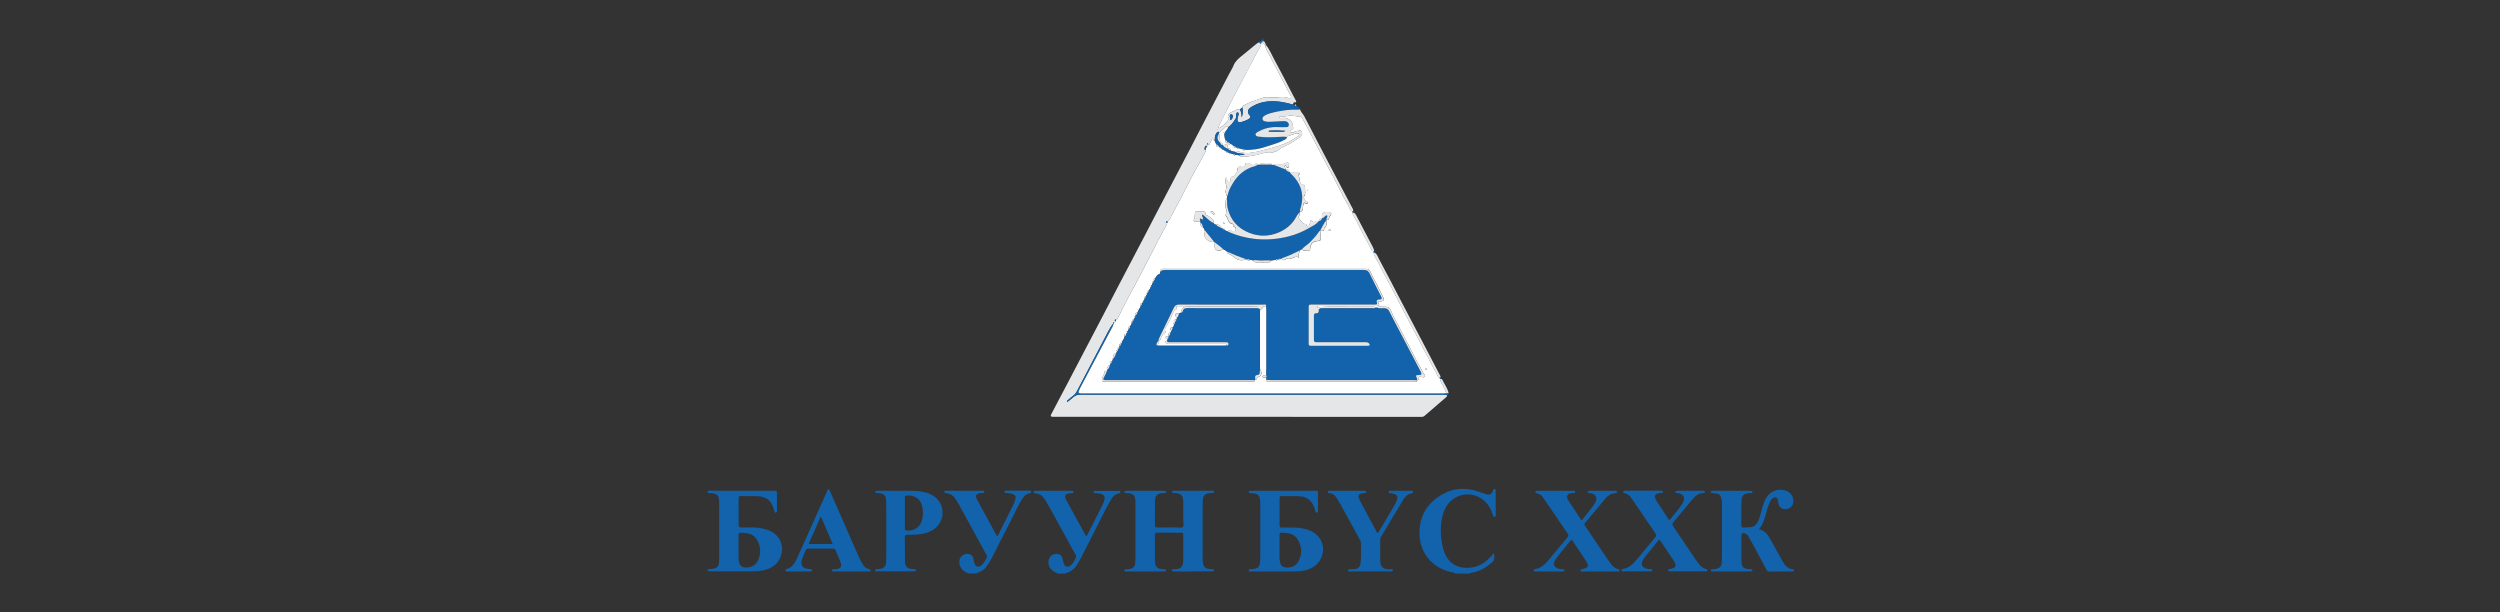 <?xml version="1.0" encoding="UTF-8"?>
<svg id="Layer_2" data-name="Layer 2" xmlns="http://www.w3.org/2000/svg" viewBox="0 0 663.68 162.48">
  <rect x="0" y="0" width="663.68" height="162.48" fill="#333333" stroke="none"/>
  <defs>
    <style>
      .cls-1 {
        fill: none;
      }

      .cls-1, .cls-2, .cls-3, .cls-4 {
        stroke-width: 0px;
      }

      .cls-2 {
        fill: #1263ac;
      }

      .cls-3 {
        fill: #fff;
      }

      .cls-4 {
        fill: #e5e6e7;
      }
    </style>
  </defs>
  <g id="Layer_1-2" data-name="Layer 1">
    <g>
      <g>
        <path class="cls-2" d="M386.31,152.25c-.28-.38-.73-.29-1.11-.38-4.64-1.02-7.95-4.64-8.32-9.37-.37-4.8,1.57-8.56,5.68-11.07,3.1-1.89,6.44-2.1,9.87-.95.67.23,1.33.49,2.01.7,1.02.32,1.48.09,1.89-.89.05-.12.06-.26.12-.36.07-.11.21-.13.35-.12.14.02.23.11.25.25.02.16.02.32.02.48,0,2,0,4,0,6,0,.13,0,.26,0,.39,0,.15-.1.24-.23.27-.16.03-.34.02-.42-.15-.1-.24-.16-.49-.24-.73-.38-1.15-.94-2.19-1.8-3.05-3.3-3.35-8.77-2.42-10.77,1.84-.77,1.63-1.07,3.38-1.12,5.16-.05,1.91.16,3.8.71,5.64.18.59.4,1.15.7,1.7,1.05,1.96,2.72,2.95,4.91,3.11,2.34.17,4.39-.53,6.12-2.12.54-.5,1.02-1.06,1.66-1.74.19,1.04.26,1.75-.49,2.42-1.61,1.42-3.38,2.46-5.53,2.79-.15.02-.33,0-.4.2h-3.87Z"/>
        <path class="cls-2" d="M256.86,152.25c-.06-.37-.42-.31-.64-.44-1.08-.62-1.7-1.82-1.53-3,.19-1.28,1.53-2.09,2.75-1.68.47.16.77.48.9.93.13.43.18.88.29,1.32.27,1.07,1.13,1.36,1.96.66.69-.58,1.05-1.38,1.4-2.18.15-.35-.14-.61-.29-.88-1.65-3.03-3.31-6.05-4.96-9.07-.76-1.38-1.51-2.77-2.28-4.15-.3-.53-.64-1.04-.99-1.55-.48-.71-1.16-1.09-1.99-1.25-.19-.04-.38-.05-.57-.09-.14-.03-.21-.14-.21-.28,0-.19.1-.3.28-.31.19-.01.39-.01.58-.01,2.97,0,5.93,0,8.9,0,.19,0,.39,0,.58.01.19.01.28.13.27.32-.01.14-.1.24-.24.26-.35.04-.71.03-1.06.09-.84.15-1.08.59-.77,1.38.07.18.16.35.26.52,1.65,3.03,3.3,6.05,4.95,9.08.07.13.16.26.24.38.29-.11.33-.35.43-.55,1.27-2.5,2.53-5,3.78-7.51.24-.49.46-1,.62-1.52.29-.95-.03-1.48-1.01-1.7-.44-.1-.89-.1-1.34-.14-.22-.02-.49.01-.51-.31-.02-.33.25-.32.47-.32,2.06,0,4.13,0,6.19,0,.2,0,.41.01.44.27.03.23-.1.35-.33.39-1.1.17-1.71.95-2.24,1.82-1.02,1.68-1.84,3.47-2.73,5.22-1.62,3.15-3.21,6.32-4.81,9.48-.48.95-.99,1.88-1.6,2.75-.59.85-1.33,1.48-2.33,1.78-.13.04-.34.01-.34.25h-2.52Z"/>
        <path class="cls-2" d="M280.66,152.25c-.12-.33-.47-.27-.7-.4-1.05-.62-1.66-1.51-1.63-2.76.04-1.32,1.22-2.25,2.52-2.02.59.11,1,.43,1.17,1.02.14.49.21,1.01.37,1.5.28.86,1,1.1,1.74.58.8-.56,1.17-1.43,1.54-2.29.15-.34-.14-.61-.29-.88-1.54-2.83-3.09-5.65-4.64-8.47-.84-1.52-1.67-3.05-2.52-4.57-.31-.56-.67-1.1-1.02-1.64-.51-.77-1.24-1.2-2.15-1.34-.16-.02-.32-.03-.48-.07-.13-.04-.19-.16-.2-.3,0-.16.09-.25.21-.28.15-.04.32-.03.48-.03,3.06,0,6.12,0,9.18,0,.16,0,.32,0,.48.02.13.02.23.11.24.26,0,.19-.08.31-.27.33-.26.02-.52.02-.77.05-1.14.13-1.42.59-.95,1.61.04.09.09.17.14.26,1.67,3.05,3.33,6.1,5,9.15.06.11.14.2.24.35.27-.14.34-.39.45-.6,1.25-2.47,2.51-4.94,3.75-7.41.27-.55.55-1.1.66-1.71.16-.84-.12-1.26-.95-1.51-.47-.14-.96-.12-1.44-.16-.22-.02-.49.02-.51-.3-.02-.34.25-.32.47-.33,2.06,0,4.12,0,6.19,0,.19,0,.41-.02.46.24.05.3-.15.38-.4.42-.93.16-1.55.77-2.01,1.54-.5.83-.97,1.67-1.41,2.53-2.12,4.16-4.23,8.32-6.34,12.49-.45.89-.93,1.76-1.49,2.59-.63.94-1.43,1.65-2.56,1.94-.12.03-.25.04-.26.21h-2.32Z"/>
        <path class="cls-2" d="M335.42,10.23c-.25.29.12.45.15.68-.21.18-.69.02-.67.5-.02.06-.04.13-.06.19-.33.04-.46-.18-.57-.43.33-.31.79-.49.96-.95h.19Z"/>
        <path class="cls-4" d="M334.26,11.18c.11.25.24.47.57.43-.11.33-.16.71-.35.99-.87,1.31-1.48,2.75-2.23,4.12-1.47,2.69-2.81,5.45-4.28,8.14-1.55,2.85-2.96,5.78-4.44,8.67-.06.12-.11.24-.03.35.12.16.29.14.43.04.72-.54,1.44-1.08,1.97-1.82.21-.3.26-.63.13-1-.18-.5.04-.89.5-1.1.24-.11.44-.31.68-.35.68-.13,1.17-.87,1.97-.62.28.61.47,1.25.44,2.13.34-.74.38-1.69.2-2.64-.02-.26.1-.38.33-.51,1.43-.79,2.97-1.33,4.5-1.84.58-.19,1.24-.44,1.86-.36.64.08,1.28.07,1.92.08,1.01.02,2.02-.35,3.04,0,.23.08.49.13.74.17.46.08.66-.18.49-.62-.05-.12-.15-.21-.21-.32-1.08-2.07-2.16-4.14-3.24-6.2-.9-1.72-1.8-3.44-2.73-5.15-.29-.54-.56-1.08-.63-1.7.06-.04.12-.08.18-.13.94,1.11,1.45,2.47,2.14,3.73,1.72,3.12,3.32,6.31,4.97,9.47.28.54.6,1.07.86,1.61.11.21.12.5-.26.42-.59-.13-.38.36-.5.6-2.05-.59-4.12-1-6.27-.87-1.85.11-3.54.65-5.07,1.67-.77.51-.85,1.32-.24,2.02.37.42.36.58-.08.91-.55.41-1.2.62-1.84.83-1.08.35-1.46-.02-1.21-1.13.08-.34.27-.66.24-1.03,0-.13-.03-.26-.18-.3-.18-.05-.34.03-.39.19-.05.18-.06.38-.06.57-.01.29.02.6-.15.85-.56.85-1.1,1.74-2,2.3-.19-.36-.41-.3-.67-.06-.55.51-1.11.99-1.67,1.49-.11-.15-.21-.32-.45-.17-.3.2-.46.48-.59.81-.2.48-.11.99-.21,1.48-.39.06-.3-.46-.64-.52-.16.41-.46.74-.58,1.17-.07.23-.17.5-.51.48,0-.06,0-.13,0-.19-.02-.1.08-.28-.13-.25-.09.01-.11.15-.06.24.04.08.13.13.19.2.02.24-.07.38-.32.4-.06-.11-.19-.28-.27-.17-.21.26-.41.55-.34.92.03.17.19.11.31.12.07.2,0,.38-.09.55-.64,1.21-1.24,2.45-1.93,3.62-1.11,1.86-2.05,3.81-3.05,5.73-1.32,2.54-2.63,5.1-4.03,7.61-.29.53-.43,1.2-1.02,1.55-.15-.04-.33-.1-.38.11-.06.23.14.22.28.26-.13.33-.23.65-.41.97-.8,1.38-1.55,2.79-2.27,4.2-.64,1.26-1.26,2.55-1.93,3.8-1.8,3.37-3.51,6.8-5.36,10.14-1.14,2.06-2.15,4.2-3.22,6.31-.09.18-.22.31-.44.32-.1-.07-.22-.17-.29.02-.07.18.05.3.19.39-.04.16-.14.2-.29.17-.38.05-.3.34-.29.59h0c-.09.02-.23.01-.27.07-.38.62-.78,1.24-1.12,1.89-2.75,5.25-5.49,10.5-8.24,15.75-.25.48-.57.92-1.02,1.26-.49.37-.95.76-1.41,1.17-.12.1-.38.19-.16.51.55-.44,1.11-.86,1.63-1.32.54-.48,1.12-.64,1.85-.64,32.04.02,64.09.01,96.13.01.42,0,.84-.03,1.24.16-.06.43-.43.64-.7.88-1.77,1.54-3.56,3.05-5.33,4.59-.21.18-.43.27-.7.26-.23,0-.45,0-.68,0-32.14,0-64.28-.01-96.42-.02-.29,0-.58.01-.87,0-.59-.04-.68-.19-.39-.73,1.55-2.96,3.11-5.91,4.67-8.86.34-.65.68-1.31,1.02-1.96,2.72-5.19,5.44-10.37,8.15-15.56,1.21-2.31,2.39-4.63,3.59-6.93,2.54-4.85,5.08-9.69,7.62-14.53,1.21-2.31,2.39-4.63,3.6-6.93,2.54-4.85,5.08-9.69,7.62-14.53,1.33-2.54,2.62-5.08,3.95-7.62,2.32-4.45,4.64-8.9,6.97-13.35.4-.77.89-1.5,1.21-2.31.42-1.04,1.21-1.72,2.02-2.39,1.31-1.08,2.64-2.15,3.95-3.23.25-.21.51-.39.81-.52ZM326.58,31.93c.63-.28.66-.74.68-1.17,0-.23-.16-.43-.43-.41-.27.02-.37.21-.35.47.03.34.07.68.11,1.11ZM323.35,34.36c-.05-.02-.12-.07-.15-.06-.04.02-.05.1-.07.15.05.02.12.07.15.06.04-.02.05-.1.07-.15ZM282.96,106.89l-.05-.03v.05s.05-.02.05-.02Z"/>
        <path class="cls-2" d="M316.6,151.7c-1.51,0-3.03,0-4.54,0-.23,0-.45,0-.68-.02-.13,0-.26-.04-.27-.21-.01-.18.05-.32.25-.34.22-.02.45-.01.68-.02,1.4-.07,1.96-.63,2.06-2.03.03-.48.02-.97.02-1.45,0-1.84,0-3.67,0-5.51,0-.68-.02-.69-.7-.7-2.06,0-4.13.01-6.19-.01-.51,0-.66.17-.65.67.02,2.32,0,4.64.03,6.96.02,1.42.65,2.01,2.1,2.08.22.01.45,0,.67.03.15.02.21.14.21.28,0,.14-.08.24-.22.26-.16.02-.32.02-.48.02-3.22,0-6.45,0-9.67,0-.25,0-.68.18-.72-.23-.05-.54.44-.3.71-.35.32-.06.65-.05.95-.13.73-.2,1.15-.68,1.21-1.45.04-.48.06-.97.06-1.45,0-4.74,0-9.48,0-14.21,0-.42-.01-.84-.04-1.26-.07-.99-.56-1.52-1.54-1.67-.35-.05-.71-.05-1.06-.07-.18-.01-.3-.09-.31-.29-.01-.2.11-.29.29-.3.19-.01.39-.01.58-.01,3.13,0,6.25,0,9.38,0,.19,0,.39,0,.58.01.17.02.31.11.29.31-.02.19-.15.27-.33.28-.16,0-.32,0-.48.01-1.64.1-2.16.62-2.18,2.29-.02,1.71-.01,3.42-.01,5.12,0,.35.02.71,0,1.06-.04.5.15.67.66.66,1.71-.03,3.42,0,5.12-.01.54,0,1.22.23,1.59-.11.43-.39.15-1.1.16-1.66.02-1.48,0-2.97,0-4.45,0-.35,0-.71-.03-1.06-.11-1.19-.64-1.7-1.84-1.82-.29-.03-.58-.02-.87-.05-.18-.02-.29-.14-.26-.33.02-.14.12-.23.26-.24.16-.02.32-.02.48-.02,3.22,0,6.45,0,9.67,0,.25,0,.67-.15.7.27.03.46-.39.3-.65.33-.29.04-.58.03-.86.08-.84.17-1.28.65-1.38,1.51-.06.51-.08,1.03-.08,1.54,0,4.64,0,9.28,0,13.92,0,.48.02.97.07,1.45.09,1.01.62,1.55,1.65,1.68.35.04.71.03,1.06.06.14.01.21.13.22.27,0,.15-.07.25-.22.26-.22.02-.45.02-.68.02-1.58,0-3.16,0-4.74,0Z"/>
        <path class="cls-2" d="M466.95,140.53c1.62.33,2.37,1.44,3.04,2.65,1.11,2,2.23,3.99,3.34,6,.57,1.04,1.34,1.81,2.59,1.93.22.02.38.09.36.34-.02.28-.24.26-.43.26-2.06,0-4.13-.01-6.19.01-.46,0-.6-.27-.77-.59-1.14-2.13-2.28-4.26-3.42-6.39-.41-.77-.83-1.53-1.27-2.28-.19-.34-.43-.64-.81-.8-.83-.33-1.09-.16-1.1.73,0,2.06,0,4.13,0,6.19,0,.26,0,.52.03.77.09,1.07.46,1.49,1.52,1.68.38.07.77.07,1.15.11.2.02.25.17.24.35-.02.16-.13.2-.27.21-.16,0-.32.01-.48.01-3.19,0-6.38,0-9.57,0-.25,0-.67.16-.7-.26-.03-.45.4-.28.66-.33.13-.03.26-.02.38-.04,1.33-.19,1.77-.67,1.86-2.03.03-.39.02-.77.02-1.16,0-4.58,0-9.15,0-13.73,0-.61.01-1.22-.15-1.83-.24-.91-.59-1.24-1.51-1.36-.32-.04-.64-.05-.96-.07-.18-.01-.3-.1-.31-.29-.01-.2.12-.29.29-.3.19-.01.39-.01.58-.01,3.09,0,6.19,0,9.28,0,.22,0,.45,0,.67.03.14.02.21.12.21.27,0,.14-.06.27-.2.28-.29.04-.58.04-.87.07-1.23.12-1.75.59-1.83,1.82-.07,1.22-.05,2.45-.05,3.67,0,1.03,0,2.06,0,3.09,0,.36.12.53.5.52.64-.03,1.29-.03,1.93-.1.9-.09,1.47-.58,1.89-1.33.36-.65.57-1.36.76-2.08.34-1.28.66-2.56,1.21-3.77,1.17-2.58,3.54-3.07,5.33-2.58,1.44.39,2.32,1.67,2.18,3.13-.1,1.01-.85,1.73-1.93,1.83-1.05.1-1.78-.44-2.04-1.5-.07-.28-.07-.58-.12-.86-.15-.75-.73-.97-1.37-.53-.39.27-.6.66-.79,1.08-.4.85-.64,1.75-.9,2.65-.28.99-.57,1.98-.96,2.93-.22.54-.59.99-1.03,1.61Z"/>
        <path class="cls-2" d="M197.06,130.28c2.77,0,5.54,0,8.31,0,.88,0,.89,0,.89.91,0,1.35,0,2.71,0,4.06,0,.19,0,.39-.02.58-.01.14-.1.24-.24.26-.17.03-.33-.03-.38-.21-.09-.28-.14-.56-.23-.84-.7-2.22-1.99-3.23-4.31-3.32-1.48-.05-2.96-.01-4.45-.04-.42,0-.56.15-.55.56.01,2.38.02,4.77,0,7.15,0,.54.23.64.7.63.97-.02,1.93,0,2.9,0,1.43.01,2.83.2,4.17.69,3.3,1.21,4.38,4.23,3.41,7-.75,2.16-2.52,3.26-4.7,3.72-.89.19-1.79.24-2.69.24-3.74,0-7.48,0-11.22,0-.03,0-.07,0-.1,0-.25-.05-.67.15-.69-.28-.01-.44.42-.3.67-.32,1.96-.17,2.37-.56,2.38-2.5.02-5.03,0-10.05,0-15.08,0-.06,0-.13,0-.19-.07-1.84-.47-2.25-2.29-2.4-.28-.02-.77.15-.76-.33.01-.47.49-.29.78-.3,2.8-.01,5.61,0,8.41,0ZM196.08,145.28h0c0,.9,0,1.81,0,2.71,0,.32,0,.65.05.96.19,1.25.77,1.74,2.03,1.71,1.41-.03,2.51-.63,3.09-1.94.75-1.68.75-3.39-.09-5.04-.49-.98-1.23-1.75-2.35-2.01-.69-.16-1.39-.23-2.11-.26-.54-.03-.65.2-.64.68.02,1.06,0,2.13,0,3.19Z"/>
        <path class="cls-2" d="M340.64,130.28c2.71,0,5.41,0,8.12,0,.23,0,.45,0,.68,0,.32,0,.45.16.45.48,0,1.64,0,3.29,0,4.93,0,.21-.05.39-.3.4-.23.01-.35-.13-.39-.34-.1-.54-.28-1.06-.52-1.55-.65-1.38-1.71-2.25-3.25-2.41-1.77-.18-3.54-.06-5.31-.09-.35,0-.42.19-.42.49,0,2.45,0,4.9,0,7.35,0,.38.17.5.53.5,1.06,0,2.13,0,3.19.01,1.39.02,2.76.21,4.07.7,3.56,1.32,4.32,4.65,3.36,7.1-.82,2.09-2.54,3.17-4.68,3.62-.85.18-1.72.23-2.59.23-3.77,0-7.54,0-11.31,0-.26,0-.75.24-.75-.3,0-.43.44-.24.69-.3.09-.02.19-.01.29-.02,1.51-.15,1.9-.54,2.03-2.04.03-.38.04-.77.04-1.16,0-4.51,0-9.02,0-13.53,0-.58-.02-1.16-.09-1.74-.12-1.06-.53-1.47-1.59-1.62-.35-.05-.71-.06-1.06-.08-.18-.01-.32-.09-.33-.28-.02-.25.15-.33.36-.34.23,0,.45,0,.68,0,2.71,0,5.41,0,8.12,0ZM339.68,145.23h0c0,.93,0,1.86,0,2.8,0,.42.03.83.14,1.24.25.94.64,1.29,1.6,1.39,1.44.15,2.78-.53,3.41-1.86.82-1.73.8-3.49-.09-5.19-.51-.97-1.26-1.71-2.38-1.96-.63-.14-1.26-.24-1.91-.23-.75,0-.76,0-.76.72,0,1.03,0,2.06,0,3.08Z"/>
        <path class="cls-2" d="M419.86,138.21c1.11-1.41,2.13-2.69,3.14-3.99.23-.3.43-.65.59-.99.52-1.11,0-2.06-1.23-2.27-.22-.04-.45-.04-.67-.08-.13-.03-.2-.15-.19-.29,0-.15.08-.25.22-.27.19-.02.39-.03.58-.03,2.06,0,4.13,0,6.19,0,.06,0,.13,0,.19,0,.23.03.58-.1.59.3.01.39-.32.34-.57.35-1.09.06-1.87.66-2.53,1.44-1.52,1.8-3.02,3.61-4.53,5.42-.29.35-.57.7-.87,1.04-.2.23-.21.45-.03.69.12.15.22.32.33.48,1.74,2.6,3.48,5.2,5.23,7.79.43.64.9,1.26,1.35,1.89.48.67,1.07,1.2,1.91,1.39.2.04.39.09.39.34,0,.36-.29.29-.5.29-3.13,0-6.26,0-9.38,0-.21,0-.49.07-.49-.29,0-.33.27-.29.49-.33,1.58-.33,1.83-.82.97-2.16-1.22-1.89-2.5-3.75-3.73-5.59-.36,0-.44.24-.57.4-1.1,1.35-2.2,2.7-3.28,4.06-.3.38-.57.79-.78,1.22-.36.71-.16,1.31.53,1.72.48.29,1.02.38,1.58.38.21,0,.49-.05.52.28.03.36-.26.31-.47.31-2.42,0-4.84,0-7.26,0-.19,0-.41.02-.43-.26-.01-.23.12-.34.35-.37,1.51-.22,2.56-1.16,3.49-2.26,1.75-2.07,3.46-4.17,5.19-6.25.25-.3.24-.53.03-.85-2.18-3.19-4.35-6.39-6.53-9.59-.39-.57-.91-1-1.61-1.15-.12-.03-.25-.06-.36-.12-.12-.08-.12-.22-.1-.35.02-.09.07-.18.19-.19.19-.01.39-.03.58-.03,3,0,6,0,9,0,.28,0,.76-.19.78.28.02.5-.48.27-.75.33-.22.05-.46.03-.67.1-.7.22-.93.93-.51,1.66.39.67.84,1.3,1.27,1.94.76,1.16,1.52,2.31,2.36,3.6Z"/>
        <path class="cls-2" d="M443.08,138.09c.15-.11.26-.17.34-.26.98-1.2,2-2.36,2.88-3.63.24-.34.46-.7.62-1.09.43-.99-.05-1.89-1.1-2.13-.28-.06-.58-.06-.86-.11-.13-.03-.2-.15-.19-.29,0-.15.08-.25.22-.27.16-.02.32-.03.48-.03,2.13,0,4.25,0,6.38,0,.13,0,.26,0,.39,0,.21.01.39.08.37.33-.01.19-.16.28-.33.28-1.49,0-2.4.94-3.26,1.98-1.58,1.91-3.15,3.83-4.76,5.72-.37.43-.34.72-.04,1.16,1.98,2.9,3.92,5.83,5.89,8.74.36.53.77,1.03,1.16,1.54.37.47.85.78,1.41.97.22.07.59,0,.55.4-.05.44-.44.27-.69.27-.84.02-1.68,0-2.51,0-2.03,0-4.06,0-6.09,0-.19,0-.39.01-.58,0-.2-.02-.5.07-.5-.28,0-.32.27-.29.49-.33,1.61-.32,1.85-.85.96-2.23-1.21-1.86-2.46-3.69-3.67-5.5-.27-.05-.36.09-.46.21-1.12,1.38-2.24,2.75-3.34,4.13-.3.38-.57.79-.79,1.21-.44.83-.21,1.5.63,1.92.47.23.98.3,1.5.29.2,0,.4,0,.43.27.03.37-.25.31-.46.31-2.42,0-4.83,0-7.25,0-.18,0-.41.03-.44-.24-.03-.24.12-.34.34-.38,1.66-.24,2.75-1.34,3.75-2.54,1.64-1.95,3.23-3.93,4.87-5.88.29-.35.35-.6.07-1-2.14-3.11-4.25-6.23-6.37-9.35-.45-.66-.99-1.19-1.81-1.34-.24-.04-.46-.12-.4-.42.06-.3.33-.25.55-.26.64,0,1.29,0,1.93,0,2.35,0,4.71,0,7.06,0,.26,0,.52,0,.77.02.14,0,.23.1.24.25.02.19-.07.31-.26.33-.19.02-.39.02-.58.03-1.3.12-1.65.86-.93,1.98.63.98,1.27,1.94,1.91,2.91.49.75.98,1.5,1.49,2.29Z"/>
        <path class="cls-2" d="M238.5,130.28c1.52.02,3.23-.04,4.93.08,1.03.08,2.04.25,3.02.6,2.26.81,3.68,2.65,3.78,4.88.11,2.26-1.19,4.29-3.38,5.28-1.29.59-2.66.74-4.04.82-.67.04-1.35.05-2.03.04-.4,0-.58.12-.57.55.02,2.19,0,4.38.04,6.57.03,1.32.58,1.84,1.9,1.96.22.02.45.02.68.04.19,0,.3.1.31.29.01.2-.12.28-.3.28-.13,0-.26,0-.39,0-3.12,0-6.25,0-9.37,0-.25,0-.69.18-.72-.23-.04-.52.45-.31.72-.35.32-.05.64-.05.95-.15.71-.24,1.15-.69,1.18-1.47.02-.58.07-1.16.07-1.74,0-4.51,0-9.02,0-13.53,0-.55-.02-1.1-.07-1.64-.08-.96-.54-1.46-1.49-1.6-.32-.05-.64-.05-.96-.07-.19-.01-.41-.02-.42-.28-.01-.33.25-.32.47-.33.19,0,.39,0,.58,0,1.64,0,3.29,0,5.12,0ZM240.22,136.13c0,1.35,0,2.7,0,4.05,0,.28-.06.57.38.64,1.72.29,3.51-.72,4.06-2.39.37-1.11.44-2.26.26-3.42-.35-2.37-1.69-3.52-4.04-3.48-.49,0-.68.13-.67.65.03,1.32.01,2.63.01,3.95Z"/>
        <path class="cls-2" d="M365.63,141.48c.35-.07.41-.31.52-.5,1.3-2.19,2.6-4.38,3.89-6.57.33-.55.63-1.12.83-1.74.28-.85.08-1.23-.78-1.55-.37-.14-.75-.16-1.14-.21-.19-.02-.28-.14-.29-.32,0-.2.12-.29.3-.3.23-.01.45-.01.68-.01,1.52,0,3.03,0,4.55,0,.23,0,.45,0,.68.01.14,0,.24.1.25.24.02.17-.02.35-.21.38-1.56.21-2.21,1.47-2.9,2.61-1.8,2.94-3.54,5.92-5.31,8.87-.19.31-.3.62-.3,1,.02,1.74.01,3.48.01,5.22,0,.03,0,.06,0,.1.01,1.82.65,2.41,2.47,2.42.31,0,.93-.3.89.33-.02.41-.58.23-.9.23-3.38.01-6.77.02-10.15,0-.29,0-.83.25-.82-.31.02-.45.51-.21.8-.25.29-.04.58,0,.87-.04,1-.13,1.52-.6,1.63-1.6.21-1.83.06-3.67.09-5.51,0-.27-.16-.48-.28-.71-1.75-3.19-3.5-6.38-5.25-9.57-.25-.45-.53-.88-.81-1.32-.47-.77-1.05-1.4-2.03-1.45-.21-.01-.39-.09-.39-.34,0-.26.2-.29.4-.3.23,0,.45,0,.68,0,2.68,0,5.35,0,8.03,0,.19,0,.39,0,.58,0,.22.01.5-.03.48.31-.01.33-.29.27-.5.3-1.66.19-1.91.55-1.16,2.01,1.49,2.88,3.05,5.73,4.57,8.57Z"/>
        <path class="cls-2" d="M219.98,129.86c.32.2.37.54.49.83,2.38,5.43,4.76,10.85,7.14,16.28.41.94.84,1.88,1.37,2.77.39.66.9,1.18,1.69,1.33.23.04.47.08.43.39-.05.33-.34.24-.54.24-3.06,0-6.13,0-9.19,0-.1,0-.19,0-.29,0-.14-.01-.25-.06-.25-.22,0-.17.04-.33.24-.34.29-.02.58-.01.87-.04,1.23-.12,1.62-.68,1.2-1.82-.41-1.09-.89-2.14-1.33-3.21-.13-.31-.32-.43-.66-.43-2.19.01-4.38,0-6.58,0-.32,0-.55.08-.67.41-.35.9-.81,1.75-1.06,2.69-.33,1.21.22,2.12,1.41,2.24.35.03.7.09,1.05.14.19.03.26.16.25.35-.01.16-.13.21-.26.22-.16.01-.32.01-.48.01-1.87,0-3.74,0-5.61,0-.16,0-.32,0-.48-.02-.15-.01-.23-.1-.22-.25,0-.09.03-.19.08-.27.03-.04.11-.06.17-.08,1.54-.35,2.23-1.57,2.82-2.84,1.52-3.31,2.99-6.63,4.48-9.96,1.18-2.65,2.36-5.29,3.55-7.94.07-.17.11-.38.4-.49ZM217.91,137.07c-1.13,2.57-2.18,4.94-3.25,7.35h6.41c-1.05-2.43-2.06-4.79-3.16-7.35Z"/>
        <path class="cls-2" d="M326.04,33.78c.9-.56,1.44-1.45,2-2.3.16-.24.14-.56.15-.85,0-.19,0-.39.06-.57.05-.17.2-.24.39-.19.16.04.17.17.18.3.02.37-.17.68-.24,1.03-.25,1.11.13,1.48,1.21,1.13.64-.21,1.29-.42,1.84-.83.45-.33.45-.49.08-.91-.61-.7-.53-1.5.24-2.02,1.53-1.02,3.22-1.56,5.07-1.67,2.16-.13,4.22.28,6.27.87.13.1.27.14.43.13.08.17.22.22.39.18.41.23.82.45,1,.91-.25.22-.55.14-.83.13-2.04-.07-4.04.24-6.02.68-.88.2-1.75.43-2.53.89-.35.21-.65.46-.61.91.05.49.45.57.84.66.61.14,1.21.09,1.82.05.96-.06,1.93-.11,2.89-.14.32-.01.64,0,.94.16.4.2.55.52.5.95-.05.44-.4.47-.72.48-.68.02-1.35.03-2.03-.01-.97-.06-1.93.03-2.88.24-.98.22-1.88.63-2.75,1.13-.24.14-.52.36-.44.67.07.29.36.43.67.48.13.02.26.03.38.04,1.77.24,3.53.15,5.3.04.67-.04,1.34-.09,2.01.04-.04.52-.51.62-.85.82-1,.57-2.1.91-3.19,1.25-1.41.44-2.82.96-4.27,1.16-.95.13-1.96.22-2.95.15-.11-.16-.25-.17-.41-.09-.38-.1-.76-.19-1.13-.29-.09-.18-.24-.19-.41-.13-.09-.02-.18-.05-.27-.07-.13-.28-.37-.38-.66-.39-.28-.26-.57-.51-.97-.6-.13-.29-.38-.39-.67-.42l-.03-.02c-.08-.3-.32-.46-.56-.6-.21-.57-.34-1.15-.27-1.76.19-.06.26-.19.22-.38.23-.43.65-.75.81-1.24Z"/>
        <path class="cls-4" d="M341.67,36.38c-.67-.13-1.33-.08-2.01-.04-1.77.11-3.54.2-5.3-.04-.13-.02-.26-.02-.38-.04-.3-.05-.6-.19-.67-.48-.08-.31.2-.53.44-.67.86-.5,1.77-.91,2.75-1.13.95-.21,1.9-.3,2.88-.24.67.04,1.35.03,2.03.01.32,0,.67-.04.72-.48.05-.43-.11-.75-.5-.95-.3-.15-.63-.17-.94-.16-.96.03-1.93.08-2.89.14-.61.04-1.22.09-1.82-.05-.39-.09-.79-.17-.84-.66-.04-.44.26-.7.61-.91.79-.46,1.66-.69,2.53-.89,1.98-.44,3.98-.75,6.02-.68.28,0,.58.09.83-.13.14.75.77,1.22,1.1,1.85,1.75,3.33,3.47,6.67,5.21,10.01,2.06,3.93,4.12,7.86,6.19,11.78.43.83.88,1.64,1.31,2.47.15.28.34.55.3.9-.08.03-.16.06-.23.1-.43-.06-.56-.45-.69-.74-.47-1.09-1.15-2.07-1.67-3.13-.75-1.52-1.52-3.02-2.31-4.52-.93-1.78-1.9-3.55-2.83-5.33-1.49-2.83-2.96-5.67-4.45-8.51-.44-.85-.91-1.68-1.36-2.52-.11-.21-.25-.42-.5-.4-1,.07-1.98-.37-2.97-.19-.74.13-1.47.15-2.2.18-.17,0-.42-.05-.4.27.3.19.63.13.94.1.85-.09,1.51.15,2.14.77.53.53.39,1.19.6,1.77.15.4-.29.51-.53.7-.15.12-.35.25-.28.46.09.29.38.17.58.18.2.01.38-.03.54-.16.4-.33.93-.2,1.38-.38.28-.11.47.11.59.37.24.54.05,1.07-.57,1.47-1.13.72-2.22,1.52-3.44,2.1-.58.27-1.16.53-1.71.85-.5.29-.8.95-1.55.75-.04-.01-.13.13-.19.21-.11.16-.25.14-.42.11-1.44-.31-2.76.34-4.1.63-.87.2-1.75.27-2.62.43-.47.09-.96.01-1.45.01-.25,0-.45-.07-.51-.34.4-.16.87.04,1.4-.22-.38-.22-.69-.18-.99-.21-.69-.08-1.36-.23-1.94-.64.48-.19.91-.08,1.4.05,1.01.29,2.06.57,3.11.32.8-.18,1.61-.18,2.42-.44,1.22-.39,2.51-.61,3.76-.99,1.68-.51,3.36-1,4.86-1.97.51-.33,1.04-.63,1.54-.96.19-.12.36-.31.29-.56-.08-.29-.35-.22-.57-.23-.1,0-.21-.02-.29.02-.74.42-1.68.35-2.33.97ZM336.83,34.71c0,.08,0,.16.01.23.51,0,1.03,0,1.54,0,.48,0,.97.03,1.45,0,.46-.02.97.13,1.38-.22-1.47-.11-2.93-.13-4.39-.03Z"/>
        <path class="cls-2" d="M384.18,104.94c-.4-.18-.82-.16-1.24-.16-32.04,0-64.09,0-96.13-.01-.72,0-1.31.16-1.85.64-.52.46-1.08.88-1.63,1.32-.22-.32.04-.41.16-.51.46-.4.92-.8,1.41-1.17.45-.34.77-.78,1.02-1.26,2.75-5.25,5.49-10.5,8.24-15.75.34-.65.73-1.27,1.12-1.89.04-.06.18-.05.27-.08-.02.4-.26.72-.43,1.06-2.67,5.06-5.35,10.12-8.02,15.18-.25.48-.5.97-.71,1.47-.18.43-.07.59.4.63.35.03.71.02,1.06.02,31.68,0,63.36,0,95.04,0,.35,0,.71-.04,1.06-.05.24.09.44-.05.64-.14.11.38-.13.55-.41.71Z"/>
        <path class="cls-4" d="M365.03,67.09c.57.46.78,1.17,1.1,1.76,1.9,3.5,3.71,7.06,5.56,10.59,2,3.82,4.01,7.64,6.01,11.45,1.47,2.8,2.93,5.59,4.39,8.39.15.28.34.55.35.89-.09.01-.19.03-.28.04-.26-.01-.4-.19-.5-.4-.14-.29-.24-.6-.41-.87-1.02-1.63-1.75-3.4-2.69-5.07-.77-1.36-1.42-2.78-2.16-4.16-.68-1.27-1.38-2.53-2.04-3.8-1.16-2.24-2.33-4.48-3.5-6.72-.94-1.79-1.83-3.6-2.82-5.35-.82-1.45-1.49-2.97-2.31-4.43-.41-.73-.95-1.44-1.08-2.32.12,0,.25,0,.37,0Z"/>
        <path class="cls-4" d="M359.45,56.45c.46.34.66.86.91,1.34,1.36,2.58,2.72,5.17,4.07,7.76.19.37.34.76.41,1.18-.08,0-.16.01-.24.02-.47-.12-.57-.55-.76-.91-1.36-2.59-2.75-5.17-4.07-7.78-.27-.52-.75-.97-.71-1.63.13.01.26.02.39.03Z"/>
        <path class="cls-4" d="M384.59,104.24c-.2.09-.4.23-.64.14-.09-.41-.29-.76-.46-1.14-.39-.9-1.05-1.67-1.25-2.66.12,0,.24-.02.36-.02.1.08.25.13.29.23.55,1.16,1.3,2.21,1.68,3.44Z"/>
        <path class="cls-4" d="M334.89,11.41c-.01-.49.46-.32.67-.5.19.33.42.64.5,1.02-.06.04-.12.08-.18.13-.34-.2-.4-.84-.99-.65Z"/>
        <path class="cls-2" d="M359.45,56.45c-.13-.01-.26-.02-.39-.03-.02-.11-.04-.21-.06-.32.08-.03.16-.06.23-.1.07.15.15.3.22.44Z"/>
        <path class="cls-2" d="M364.6,66.75c.08,0,.16-.01.24-.02.06.12.13.24.19.37-.12,0-.25,0-.37,0-.02-.12-.04-.23-.05-.35Z"/>
        <path class="cls-4" d="M344.11,28.08c-.18.04-.31-.01-.39-.18.05-.13.15-.22.28-.15.12.06.12.21.11.34Z"/>
        <path class="cls-2" d="M382.61,100.56c-.12,0-.24.02-.36.02-.03-.12-.06-.25-.09-.37.09-.01.19-.03.28-.04.06.13.11.26.17.39Z"/>
        <path class="cls-3" d="M334.89,11.41c.59-.19.65.45.99.65.07.62.33,1.16.63,1.7.93,1.71,1.82,3.43,2.73,5.15,1.08,2.07,2.16,4.14,3.24,6.2.06.11.16.21.21.32.18.44-.02.7-.49.62-.25-.04-.51-.1-.74-.17-1.02-.34-2.03.03-3.04,0-.64-.01-1.27,0-1.92-.08-.62-.08-1.28.17-1.86.36-1.53.52-3.07,1.05-4.5,1.84-.23.13-.35.26-.33.51-.21.17-.42.34-.63.5-.8-.25-1.28.49-1.97.62-.24.05-.44.24-.68.35-.46.21-.68.61-.5,1.1.14.38.09.71-.13,1-.53.74-1.25,1.28-1.97,1.82-.13.1-.31.12-.43-.04-.08-.11-.04-.23.03-.35,1.48-2.89,2.89-5.82,4.44-8.67,1.46-2.7,2.8-5.46,4.28-8.14.75-1.37,1.37-2.82,2.23-4.12.19-.28.23-.66.35-.99.02-.06.04-.13.06-.19Z"/>
        <path class="cls-3" d="M382.16,100.21c.03.12.06.25.09.37.19.99.86,1.76,1.25,2.66.16.38.37.73.46,1.14-.35.02-.71.05-1.06.06-31.68,0-63.36,0-95.04,0-.35,0-.71.01-1.06-.02-.47-.04-.57-.2-.4-.63.21-.5.45-.99.71-1.47,2.67-5.06,5.35-10.12,8.02-15.18.18-.34.42-.65.43-1.06,0,0,0,0,0,0,.22-.14.12-.43.29-.59.15.03.25-.01.29-.17.03-.14.07-.27.1-.41.22,0,.35-.14.44-.32,1.07-2.11,2.07-4.24,3.22-6.31,1.86-3.35,3.56-6.77,5.36-10.14.67-1.25,1.29-2.54,1.93-3.8.72-1.41,1.47-2.83,2.27-4.2.18-.31.28-.64.41-.97.03-.12.07-.25.1-.37.59-.35.72-1.02,1.02-1.55,1.4-2.5,2.7-5.06,4.03-7.61,1-1.92,1.94-3.87,3.05-5.73.7-1.18,1.29-2.41,1.93-3.62.09-.17.15-.35.09-.55-.05-.34.17-.59.31-.87.25-.02.34-.17.32-.4h.01c.34.01.45-.26.51-.49.12-.44.42-.76.58-1.17.34.06.25.58.64.52.13.31.27.62.4.93.06.73.08.75.82.77.09,0,.15.05.16.14-.02.36.15.49.5.39.45.14.84.39,1.2.68.06.32.24.4.53.29.1-.04.18-.02.25.06.05.28.12.52.43.17.26.02.51.08.73.22.07.32.17.51.43.12l1.11.13c.06.27.26.34.51.34.48,0,.98.08,1.45-.01.87-.17,1.75-.24,2.62-.43,1.34-.3,2.66-.94,4.1-.63.17.04.31.05.42-.11.06-.08.15-.22.19-.21.75.21,1.05-.45,1.55-.75.55-.32,1.14-.58,1.71-.85,1.22-.58,2.3-1.38,3.44-2.1.62-.4.81-.93.57-1.47-.12-.26-.31-.48-.59-.37-.45.18-.98.05-1.38.38-.16.13-.35.18-.54.16-.21-.02-.49.1-.58-.18-.07-.21.14-.34.28-.46.24-.19.68-.3.53-.7-.21-.58-.07-1.24-.6-1.77-.63-.62-1.29-.86-2.14-.77-.31.03-.64.09-.94-.1-.02-.32.23-.26.4-.27.74-.03,1.47-.04,2.2-.18.99-.18,1.97.26,2.97.19.25-.02.39.19.5.4.45.84.92,1.68,1.36,2.52,1.49,2.83,2.96,5.67,4.45,8.51.94,1.78,1.9,3.55,2.83,5.33.78,1.5,1.56,3,2.31,4.52.52,1.06,1.2,2.04,1.67,3.13.13.3.26.68.69.74.02.11.04.21.06.32-.04.66.45,1.11.71,1.63,1.32,2.61,2.71,5.19,4.07,7.78.19.36.28.79.76.91.02.12.04.23.05.35.13.88.67,1.59,1.08,2.32.82,1.45,1.49,2.98,2.31,4.43.99,1.76,1.88,3.57,2.82,5.35,1.17,2.24,2.35,4.47,3.5,6.72.66,1.28,1.37,2.53,2.04,3.8.73,1.38,1.39,2.8,2.16,4.16.95,1.67,1.67,3.44,2.69,5.07.17.27.27.58.41.87.1.21.24.39.5.4ZM323.9,60.29l-.04-.02c.1-.18.14-.37-.09-.46-.28-.11-.56-.3-.89-.13-.3-.01-.5-.17-.66-.41.06-1.06-.79-1.49-1.48-1.93-.35-.22-.81-.11-.73-.78.03-.28-.38-.47-.74-.47-.48,0-.96.01-1.44,0-.39-.01-.55.14-.61.55-.08.58.05,1.19-.3,1.74-.16.25.08.4.35.41.45.01.9.01,1.35.01.07.07.1.15.07.24,0,.56-.06,1.14.68,1.32.23.19.39.42.43.73-.42.37.04.77-.03,1.16-.1.59.26,1.04.69,1.41.54.46,1.15.68,1.87.54.1,0,.15.06.16.16,0,.35,0,.69-.02,1.04-.03.48.07.86.58,1.05.6.22,1.14.11,1.58-.36.43.19.83.42,1.17.74-.05.25.02.42.29.51.78.29,1.4.85,2.07,1.33.67.49,1.86.56,2.66.15.12.01.23.03.35.04.11.44.31.53.62.16.31-.02.62.01.92.11.1.37.42.49.73.5,1.11.03,2.23.02,3.34.01.33,0,.53-.17.61-.49.43-.05.87-.11,1.3-.16.26.39.36.19.43-.12.11-.02.23-.03.34-.05.22.31.35.21.44-.1.11-.04.22-.08.34-.12.22.48.56.62.99.27.26-.22.54-.24.81-.14.32.12.53-.06.8-.12.64-.14,1.24-.76,2.06-.16-.32-.74,0-1.33.19-1.94.14-.21.33-.33.58-.35.19.39.56.49.9.37.4-.15.8-.05,1.2-.07.02-.19.03-.32.05-.45.16-1.43.76-1.96,2.24-2.03.4-.02.63-.23.58-.69-.07-.66-.1-1.32-.15-1.99h0c.52.08,1.06.18,1.05-.64,0-.06.04-.13.08-.16.78-.52.47-1.32.52-2.02-.03-.04-.02-.08,0-.12.28.1.57.06.64-.23.1-.42.3-.75.55-1.09.22-.3.04-.65-.36-.69-.44-.05-.9-.04-1.34,0-.39.04-.63.3-.68.7-.04.32-.05.64.12.94l-.04.03c-.61-.08-.72.01-.85.7l-.07.02c-.35-.12-.7-.16-1,.1-.25.21-.46.14-.67-.06-.13-.13-.26-.31-.54-.19-.02.46-.19.89-.44,1.3-.23.36-.38.37-.57,0-.08-.17-.07-.44-.3-.42-.83.04-.99-.75-1.47-1.14-.36-.3-.4-.67-.2-1.11.11-.25.27-.53.12-.83.02-.08.05-.17.07-.25.63.05.77-.37.78-.86.02-.49.05-.96.35-1.39.21-.02.34.15.5.23.18.08.31,0,.4-.15.1-.17.01-.31-.12-.41-.08-.06-.18-.06-.26-.12-.32-.23-.73-1.01-.59-1.2.6-.79.2-1.68.28-2.52.03-.28-.1-.62-.44-.67-.38-.05-.63-.14-.8-.54-.14-.33-.36-.59-.16-.97.1-.19,0-.37-.19-.49-.34-.22-.33-.44,0-.66.14-.09.23-.24.14-.41-.1-.19-.3-.29-.49-.21-.48.22-.93.12-1.41,0-.15-.04-.36.11-.54.17-.1,0-.17-.06-.2-.16-.2-.76-.31-.84-1.03-.69l-.03-.02c.18-.4-.61-.74-.08-1.18.28.05.16.32.27.46.19.23.55.25.63,0,.12-.33.18-.72-.04-1.01-.2-.25-.53-.15-.8-.06-.09.03-.18.08-.26.12-.53.25-1.04.39-1.65.22-.38-.1-.9-.23-1.25.21-.19.03-.38.01-.56-.06-.02-.17-.08-.31-.27-.36-.89-.21-1.77-.01-2.66.05-.13,0-.15.19-.18.31-.19.02-.38.03-.57.05-.11-.59-.43-.48-.73-.18-.34.33-.58.34-.98.04-.4-.3-.95-.34-1.43-.4-.17.14-.14.31-.18.46-.08.3-.31.48-.54.66-.27.21-.38-.11-.57-.17-.37-.12-1.05.27-.94.57.3.84-.54,1.16-.7,1.78-.04.15-.2.26-.37.27-.61.02-.75.38-.73.9.01.26-.03.57-.36.59-.33.02-.49-.25-.59-.54-.07-.21.05-.5-.31-.69-.13.68-.15,1.28,0,1.87.12.45.17.9.01,1.33-.25.67.03,1.24.29,1.82.03.25,0,.5-.09.73-.08.05-.22.1-.23.16-.08.92-.23,1.85.11,2.75.14.37.32.7-.05,1.05-.2.19-.13.44.02.61.29.32.38.72.54,1.09.19.45.48.84,1.01.93.16.03.39.08.33.25-.14.4.1.47.38.61.35.17.34.53.23.85-.11.32-.43.23-.67.22-.19,0-.37-.1-.56-.13-.31-.05-.64-.17-.87.18-.31-.02-.57-.14-.77-.38-.02-.38-.2-.48-.53-.31-.08-.03-.16-.06-.24-.09-.01-.33-.14-.48-.47-.29ZM376.22,100.95c.17,0,.33,0,.34-.22.05-.73.11-.79.77-.7.16.02.31.1.46.13.18.04.33-.05.36-.23.04-.2.31-.5.06-.6-.51-.21-.52-.69-.74-1.06-1.66-2.81-3-5.79-4.59-8.64-.78-1.4-1.42-2.87-2.21-4.26-.43-.76-.89-1.54-1.18-2.39-.49-1.4-.75-1.55-2.25-1.55-.35,0-.71,0-1.06,0-.23,0-.45.02-.58.25-.12,0-.23,0-.35,0-.15-.28-.42-.25-.68-.25-.68,0-1.35-.01-2.03,0-4.25.08-8.5-.18-12.75.13-.03,0-.08-.08-.16-.18.32-.24.68-.14,1.01-.14,4.87,0,9.74,0,14.61,0,.98,0,1.07-.18.62-1.04-.02-.04.03-.12.04-.17.07-.1.17-.08.26-.05.45.17.88.03,1.13-.3.22-.29-.03-.64-.19-.98-.45-.92-.94-1.82-1.37-2.74-.54-1.16-1.29-2.22-1.75-3.42-.4-1.03-.58-1.17-1.7-1.17-17.64,0-35.28,0-52.92,0-.32,0-.65-.05-.96.08-.29.12-.52.28-.33.65-.02.31-.15.67-.39.73-.61.13-.69.71-1.04,1.05-.35.03-.47.2-.32.53.03.1.01.18-.08.24-.35.04-.45.22-.3.54.02.26-.14.44-.31.62-.32.05-.41.23-.31.53.03.36-.2.6-.41.84-.36.03-.48.2-.31.54.02.09.01.18-.07.24-.28.02-.55.05-.23.41,0,.15-.03.28-.15.38-.28,0-.55.01-.25.39,0,.31-.19.52-.37.74-.33.04-.44.22-.32.53l-.02.07c-.53.02-.48.34-.37.7-.01.35-.2.61-.41.86-.28.01-.57.02-.23.39.01.16-.03.29-.16.38-.59.05-.63.43-.54.9.03.1,0,.17-.08.23-.34.04-.44.22-.31.53.03.1,0,.18-.08.24-.34.04-.44.23-.31.54l-.02.08c-.14,0-.3-.04-.38.13-.06.14.06.21.15.27-.04.36-.21.65-.46.91-.53.18-.58.26-.34.63,0,.32-.21.52-.39.74-.35.04-.47.21-.31.54v.09c-.59-.02-.52.31-.4.68-.12.52-.37.97-.69,1.39-.32.05-.42.23-.32.53l-.02.07c-.36.03-.48.2-.32.54.02.09.01.17-.07.24-.36.02-.48.18-.33.53.03.1.02.18-.07.24-.27.03-.54.06-.22.41,0,.15-.03.29-.16.38-.81.27-.92.94-.94,1.66.04.3-.12.52-.33.7-.19-.03-.38-.07-.46.17-.06.17.04.29.18.38,0,.15-.03.28-.15.38-.58-.07-.48.56-.79.79-.11.08.03.28.17.38,0,.16-.04.29-.19.37-.26.03-.77-.14-.7.22.1.51-.23.79-.36,1.16-.49,1.35-.42,1.51,1.02,1.51,12.57,0,25.14,0,37.72,0,.39,0,.77,0,1.16,0,.28,0,.4-.16.39-.43,0-.09.06-.14.15-.16.13,0,.31.02.34-.1.1-.46.42-.59.82-.76.61-.26.65-1.23.14-1.84-.02-.19-.05-.38-.05-.57,0-4.83,0-9.67,0-14.5,0-.26.03-.51.05-.77.39-.02.49-.38.7-.6.26-.28.55-.43.93-.35.02.32.06.64.06.96,0,5.09,0,10.17,0,15.26,0,.71-.03,1.41-.05,2.12-.22.01-.45.01-.66.04-.2.03-.39.11-.37.35.02.22.22.19.37.2.22.02.44.02.67.03.02.21.04.43.07.64-.04.26.04.46.33.48.26.02.51.01.77.01,12.6,0,25.2,0,37.79,0,.26,0,.52,0,.77-.02.24-.01.32-.17.32-.39h0ZM321.29,56.25c.28.24.47.41.66.57.12.1.24.24.4.1.14-.13.08-.3-.01-.43-.24-.32-.52-.53-1.05-.24ZM353.33,60.97c.03-.13-.07-.18-.16-.2-.22-.04-.38.06-.45.26-.05.14.05.24.2.25.21,0,.36-.09.41-.3ZM324.93,59.5c.11-.01.18-.06.16-.17-.02-.13-.11-.22-.23-.26-.09-.03-.19.02-.19.13-.01.18.11.27.27.3ZM378.4,98s.07.14.13.17c.11.05.17-.05.18-.14.02-.12,0-.25-.16-.25-.1,0-.14.09-.15.22ZM347.14,50.42c-.05-.02-.12-.07-.15-.06-.04.01-.05.1-.07.15.05.02.12.07.15.06.04-.02.05-.1.07-.15Z"/>
        <path class="cls-2" d="M325.53,40.24c-.36-.29-.75-.53-1.2-.68-.07-.25-.25-.36-.5-.39-.02-.09-.07-.14-.16-.14-.2-.34-.48-.59-.82-.77-.13-.31-.27-.62-.4-.93.11-.49.01-1,.21-1.48.13-.32.29-.61.59-.81.23-.15.33.02.45.17-.04.11-.09.22-.13.33-.57.94-.45,1.68.4,2.38h0c.02.39.22.57.6.56,0,0,.01,0,.01,0,.35.55.87.86,1.48,1.02h.01c.08.34.35.35.62.35.2.25.48.29.78.29.58.41,1.25.56,1.94.64.3.03.61,0,.99.21-.52.26-.99.06-1.4.22-.37-.04-.74-.09-1.11-.13-.11-.17-.26-.19-.43-.12-.22-.14-.47-.2-.73-.22-.09-.18-.24-.22-.43-.17-.07-.08-.15-.1-.25-.06-.13-.18-.27-.35-.53-.29Z"/>
        <path class="cls-3" d="M323.57,35.54c.04-.11.09-.22.13-.33.56-.5,1.12-.98,1.67-1.49.26-.24.48-.3.67.06-.16.49-.57.8-.81,1.24-.14-.01-.3-.04-.37.12-.07.14.05.2.15.26-.07.61.06,1.19.27,1.76-.1.62-.02.7.56.6,0,0,.03.02.03.02-.18.69-.72.73-1.3.71,0,0-.01,0-.01,0,0-.4-.19-.6-.6-.55,0,0,0,0,0,0-.07-.69-.21-1.38-.19-2.08,0-.1-.13-.2-.21-.3Z"/>
        <path class="cls-2" d="M329.17,29.03c.21-.17.42-.34.63-.5.19.94.15,1.9-.2,2.64.03-.88-.15-1.52-.44-2.13Z"/>
        <path class="cls-2" d="M326.58,31.93c-.04-.43-.07-.77-.11-1.11-.03-.26.08-.45.35-.47.28-.02.44.18.43.41-.01.44-.05.9-.68,1.17Z"/>
        <path class="cls-2" d="M320.38,38.88c-.14.28-.36.52-.31.87-.12-.01-.28.05-.31-.12-.07-.37.14-.66.34-.92.08-.11.21.06.27.17Z"/>
        <path class="cls-3" d="M323.35,34.36c-.02.05-.03.13-.07.15-.04.02-.1-.04-.15-.06.02-.05.03-.13.07-.15.04-.02.1.04.15.06Z"/>
        <path class="cls-2" d="M309.96,58.8c-.03.12-.07.25-.1.37-.14-.04-.35-.03-.28-.26.06-.21.23-.15.38-.11Z"/>
        <path class="cls-2" d="M320.7,38.48c-.06-.07-.15-.12-.19-.2-.05-.09-.03-.23.06-.24.21-.04.11.15.13.25.01.06,0,.13,0,.19,0,0-.01,0-.01,0Z"/>
        <path class="cls-2" d="M296.24,84.92c-.03.14-.07.27-.1.41-.15-.09-.26-.21-.19-.39.07-.19.19-.09.29-.02Z"/>
        <path class="cls-2" d="M295.85,85.5c-.17.16-.08.45-.29.59,0-.25-.09-.53.29-.59Z"/>
        <polygon class="cls-2" points="282.96 106.89 282.9 106.91 282.9 106.86 282.96 106.89"/>
        <path class="cls-3" d="M327.47,40.15c-.3,0-.58-.03-.78-.29,0-.47-.29-.45-.62-.35,0,0-.01,0-.01,0,.01-.06.05-.15.02-.18-.35-.45-.34-.77.29-.92.07-.02.11-.14.17-.21.39.09.68.33.97.6-.02.53.33.46.66.39.09.02.18.05.27.07.06.29.15.5.41.13.38.1.76.19,1.13.29.07.31.19.45.41.1.99.07,2-.02,2.95-.15,1.45-.2,2.86-.72,4.27-1.16,1.09-.34,2.19-.69,3.19-1.25.34-.19.8-.3.85-.82.65-.62,1.59-.55,2.33-.97.08-.04.19-.03.29-.02.21.01.48-.06.57.23.07.26-.11.44-.29.56-.5.33-1.03.63-1.54.96-1.5.96-3.17,1.46-4.86,1.97-1.25.38-2.53.6-3.76.99-.81.26-1.62.25-2.42.44-1.05.24-2.1-.04-3.11-.32-.49-.14-.92-.24-1.4-.05Z"/>
        <path class="cls-4" d="M326.55,38.2c-.06.07-.1.2-.17.21-.63.14-.64.47-.29.92.03.03-.01.12-.02.18-.62-.16-1.13-.47-1.48-1.02.58.03,1.11-.02,1.3-.71.29.03.54.13.67.42Z"/>
        <path class="cls-4" d="M325.85,37.76c-.59.1-.66.01-.56-.6.25.15.48.3.56.6Z"/>
        <path class="cls-4" d="M328.18,39.19c-.34.06-.68.14-.66-.39.29.02.53.12.66.39Z"/>
        <path class="cls-4" d="M328.86,39.39c-.26.37-.35.17-.41-.13.17-.07.32-.05.41.13Z"/>
        <path class="cls-4" d="M330.41,39.77c-.23.36-.34.22-.41-.1.16-.08.31-.07.41.1Z"/>
        <path class="cls-4" d="M325.01,35.4c-.1-.06-.22-.12-.15-.26.08-.16.23-.14.37-.12.04.19-.03.32-.22.38Z"/>
        <path class="cls-2" d="M336.83,34.71c1.46-.1,2.92-.08,4.39.03-.42.34-.92.19-1.38.22-.48.02-.97,0-1.45,0-.51,0-1.03,0-1.54,0,0-.08,0-.16-.01-.23Z"/>
        <path class="cls-2" d="M306.63,73.89c.35-.34.43-.92,1.04-1.05.24-.05.37-.42.39-.73.37-.35.82-.43,1.33-.43,17.57.01,35.14.02,52.71,0,.75,0,1.16.22,1.49.9.97,2.03,2.02,4.03,3.04,6.04.06.11.12.23.16.35.1.31-.01.5-.34.53-.13.01-.26,0-.39.01q-.71.05-.53.73c.14.55.12.59-.45.62-.22.01-.45,0-.68,0-5.22,0-10.44,0-15.67,0-.26,0-.52,0-.77,0-.37,0-.52.19-.53.54,0,.23,0,.45,0,.68,0,2.9,0,5.8,0,8.7,0,.13,0,.26,0,.39-.02.43.14.68.61.64.13-.01.26,0,.39,0,4.77,0,9.54,0,14.31,0,.19,0,.39.01.58-.01.36-.05.42-.22.22-.52-.3-.46-.76-.42-1.21-.42-3.38,0-6.77,0-10.15,0-.9,0-1.81,0-2.71,0-.45,0-.64-.18-.64-.63,0-2.13,0-4.26,0-6.38,0-.41.13-.72.6-.68.52.04.69-.21.67-.69-.02-.45.27-.63.67-.65.29-.02.58-.02.87-.02,4.19,0,8.38,0,12.57,0,.35,0,.71.09,1.04-.11.12,0,.23,0,.35,0,.62.24,1.27.08,1.9.11.59.03,1.01.23,1.29.8.8,1.61,1.65,3.19,2.48,4.78,1.92,3.67,3.84,7.34,5.75,11.01.16.31.37.61.31.98-.19.18-.42.15-.64.17-.89.06-.9.06-.56.84.08.19.07.37.09.56,0,0,0,0,0,0-.32,0-.64-.03-.96-.03-12.53,0-25.05,0-37.58,0-.48,0-.96-.04-1.45-.06-.02-.21-.04-.43-.07-.64.09-.21.09-.41,0-.62.02-.71.05-1.41.05-2.12,0-5.09,0-10.17,0-15.26,0-.32-.04-.64-.06-.96-.05-.67-.58-.38-.88-.39-7.41-.02-14.82,0-22.23-.02-.7,0-1.11.18-1.42.85-1.2,2.56-2.47,5.09-3.7,7.64-.18.37-.37.75-.4,1.18-.04.02-.05.05-.03.08-.36.16-.41.52-.48.84-.05.24.13.31.35.26.16.02.32.04.48.04,5.71,0,11.43,0,17.14,0,.26,0,.51-.03.77-.05.31.05.41-.12.39-.39-.01-.21-.13-.38-.34-.41-.25-.04-.51-.04-.77-.04-2.54,0-5.07,0-7.61,0-2.25,0-4.49,0-6.74,0-.35,0-.72.07-.91-.35.11-.16.15-.34.15-.53.24-.12.32-.31.26-.57.02-.03.03-.06,0-.09.42-.24.47-.67.56-1.08.13-.1.16-.23.14-.39.3-.25.43-.58.42-.97.24-.2.34-.46.34-.77.18-.08.26-.21.21-.41.09-.07.1-.15.07-.25.25-.16.38-.39.36-.7.1-.11.16-.23.15-.38.3-.34.48-.75.59-1.18.17-.07.34-.14.51-.21.24.03.39-.15.43-.32.19-.82.77-.87,1.47-.87,4.19.02,8.37.01,12.56.01,1.8,0,3.61,0,5.41,0,.42,0,.85-.02,1.11.41-.02.26-.05.51-.05.77,0,4.83,0,9.67,0,14.5,0,.19.04.38.05.57-.03.19-.07.37-.08.56-.04.77-.03.79-.8.95-.31.07-.45.21-.44.51,0,.22.01.45.02.67-.09.02-.14.07-.15.16-.13,0-.26,0-.39,0-12.98,0-25.95,0-38.93,0-.13,0-.26,0-.39,0-.51-.05-.56-.13-.36-.6.26-.62.67-1.17.84-1.83.15-.08.2-.21.19-.37.35-.31.5-.73.63-1.16.12-.1.16-.23.15-.38.23-.11.31-.31.29-.55.22-.19.37-.4.33-.7.52-.43.71-1.06.94-1.66.13-.09.17-.23.16-.38.18-.08.27-.21.22-.41.09-.06.1-.14.07-.24.23-.1.38-.25.33-.53.08-.06.09-.15.07-.24.26-.09.35-.28.32-.54,0,0,.02-.07.02-.07.25-.09.36-.26.32-.53.32-.42.57-.87.69-1.39.26-.15.4-.37.38-.68,0,0,.01-.09.01-.09.24-.1.35-.28.31-.54.18-.22.39-.42.39-.74.26-.13.39-.33.34-.63.24-.26.42-.55.46-.91.18-.07.26-.21.22-.4,0,0,.02-.08.02-.08.22-.11.35-.28.31-.54.08-.06.11-.14.08-.24.24-.1.36-.27.31-.53.08-.06.11-.14.08-.23.39-.17.44-.55.54-.9.13-.1.17-.23.16-.38.17-.07.24-.21.23-.39.21-.25.4-.51.41-.86.27-.16.4-.38.37-.7,0,0,.02-.07.02-.07.25-.09.36-.27.32-.53.18-.22.38-.43.37-.74.17-.07.26-.2.25-.39.13-.1.16-.23.16-.38.18-.08.27-.21.23-.41.09-.06.1-.15.07-.24.24-.1.35-.27.31-.54.21-.24.44-.48.41-.84.25-.09.35-.27.31-.53.16-.17.32-.35.31-.62.2-.12.34-.28.3-.53.09-.06.11-.14.08-.24.21-.11.35-.27.32-.53Z"/>
        <path class="cls-2" d="M345.07,56.08c-.02.08-.05.17-.07.25-.59.52-.89,1.25-1.3,1.89-1.06,1.62-2.53,2.73-4.26,3.47-2.53,1.09-5.14,1.13-7.71.14-3.09-1.19-5.08-3.4-5.86-6.66-.19-.79-.04-1.61-.2-2.4.09-.24.12-.48.09-.73.06-.07.16-.14.17-.22.19-1.13.72-2.11,1.3-3.08,1.13-1.9,2.63-3.37,4.7-4.24.64-.27,1.37-.32,1.95-.76.19-.02.38-.03.57-.05,1.03,0,2.07,0,3.1,0,.18.07.36.09.56.06,1.06.41,2.12.82,3.19,1.23,0,0,.03.02.03.01.26.36.61.57,1.03.69.03.1.09.15.2.16.04.25.25.36.41.52,2.64,2.63,3.41,5.7,2.19,9.25-.05.15-.05.31-.07.47Z"/>
        <path class="cls-2" d="M322.48,64.34c0-.1-.06-.15-.16-.16-.84-1.04-1.68-2.07-2.53-3.11-.04-.3-.21-.53-.43-.73-.1-.51-.26-.98-.68-1.32.03-.09,0-.17-.07-.24.11-.28-.21-.53-.07-.82.3-.01.46.39.79.22.17-.43-.38-.75-.19-1.18.28,0,.4.19.57.34.81.67,1.52,1.46,2.5,1.91.15.24.36.4.66.41.22.36.56.54.97.6,0,0,.04.02.04.02.08.23.24.31.47.29.08.03.16.06.24.09.09.25.29.33.53.31.2.24.46.36.78.38.09.21.3.23.47.3,2.06.88,4.19,1.44,6.41,1.72,3.14.39,6.23.15,9.29-.62,1.98-.5,3.84-1.3,5.6-2.32.85-.49,1.79-.89,2.39-1.74,0,0,.07-.02.07-.02.45-.04.68-.34.85-.7,0,0,.04-.03.04-.03.49-.13.71-.71,1.25-.78.28.44-.22.76-.17,1.16-.03.04-.03.08,0,.12-.66.88-1.15,1.85-1.65,2.82,0,0,0,0,0,0-.26.1-.39.33-.52.54-.63.94-1.43,1.72-2.2,2.53-.64.67-1.48,1.1-2.09,1.81-.25.02-.44.14-.58.35-1.58.79-3.17,1.54-4.85,2.1-.11.04-.22.08-.34.12-.17-.08-.31-.05-.44.1-.11.02-.23.03-.34.05-.17-.07-.32-.05-.43.12-.43.05-.87.11-1.3.16-.99,0-1.98.02-2.96.03-.57,0-1.14-.18-1.72-.05-.3-.1-.6-.13-.92-.11-.17-.22-.39-.22-.62-.16-.12-.01-.23-.03-.35-.04-1.71-.56-3.38-1.24-5.01-1.99-.35-.32-.74-.55-1.17-.74-.65-.65-1.42-1.16-2.14-1.72Z"/>
        <path class="cls-4" d="M365.23,81.69c-.33.2-.69.11-1.04.11-4.19,0-8.38,0-12.57,0-.29,0-.58,0-.87.02-.4.03-.69.2-.67.65.02.48-.15.73-.67.69-.47-.03-.6.27-.6.68,0,2.13,0,4.26,0,6.38,0,.45.19.64.64.63.9-.01,1.81,0,2.71,0,3.38,0,6.77,0,10.15,0,.45,0,.91-.04,1.21.42.2.31.14.48-.22.52-.19.02-.39.01-.58.01-4.77,0-9.54,0-14.31,0-.13,0-.26,0-.39,0-.47.04-.63-.21-.61-.64,0-.13,0-.26,0-.39,0-2.9,0-5.8,0-8.7,0-.23,0-.45,0-.68,0-.35.16-.54.53-.54.26,0,.52,0,.77,0,5.22,0,10.44,0,15.67,0,.23,0,.45.01.68,0,.57-.04.6-.07.45-.62q-.18-.67.53-.73c.13,0,.26,0,.39-.01.33-.03.45-.22.34-.53-.04-.12-.1-.23-.16-.35-1.02-2.01-2.06-4.01-3.04-6.04-.33-.68-.74-.9-1.49-.9-17.57.02-35.14.01-52.71,0-.51,0-.95.07-1.33.43-.19-.37.04-.53.33-.65.31-.13.64-.08.96-.08,17.64,0,35.28,0,52.92,0,1.12,0,1.3.14,1.7,1.17.46,1.2,1.21,2.25,1.75,3.42.43.92.92,1.82,1.37,2.74.16.33.41.68.19.98-.25.33-.68.47-1.13.3-.09-.03-.19-.05-.26.05-.02.06-.06.13-.04.17.45.86.36,1.04-.62,1.04-4.87,0-9.74,0-14.61,0-.33,0-.69-.09-1.01.14.08.1.13.18.16.18,4.25-.31,8.5-.05,12.75-.13.68-.01,1.35,0,2.03,0,.26,0,.53-.03.68.25Z"/>
        <path class="cls-4" d="M350.08,58.7c-.6.85-1.54,1.24-2.39,1.74-1.76,1.02-3.62,1.83-5.6,2.32-3.05.77-6.15,1.01-9.29.62-2.22-.28-4.36-.84-6.41-1.72-.17-.07-.38-.1-.47-.3.23-.35.56-.23.87-.18.19.03.37.12.56.13.24.01.55.1.67-.22.11-.32.12-.67-.23-.85-.28-.14-.52-.21-.38-.61.06-.17-.17-.22-.33-.25-.53-.09-.82-.48-1.01-.93-.16-.38-.25-.78-.54-1.09-.15-.17-.23-.42-.02-.61.37-.35.19-.68.05-1.05-.34-.9-.19-1.83-.11-2.75,0-.06.15-.1.23-.16.16.79.01,1.6.2,2.4.78,3.26,2.77,5.47,5.86,6.66,2.57.99,5.18.94,7.71-.14,1.73-.74,3.2-1.85,4.26-3.47.42-.64.71-1.37,1.3-1.89.15.3,0,.58-.12.83-.2.44-.16.81.2,1.11.47.4.64,1.19,1.47,1.14.24-.01.22.26.3.42.18.37.34.36.57,0,.26-.41.43-.84.44-1.3.29-.12.41.06.54.19.21.21.42.28.67.06.31-.26.65-.21,1-.1Z"/>
        <path class="cls-4" d="M307.52,90.52c.03-.43.22-.81.4-1.18,1.22-2.55,2.49-5.08,3.7-7.64.31-.66.73-.85,1.42-.85,7.41.02,14.82,0,22.23.02.3,0,.83-.28.88.39-.38-.08-.67.08-.93.35-.21.22-.32.58-.7.6-.26-.44-.68-.42-1.11-.41-1.8,0-3.61,0-5.41,0-4.19,0-8.37.01-12.56-.01-.71,0-1.28.05-1.47.87-.04.17-.19.34-.43.32.15-1.22.51-1.54,1.73-1.54,5.86,0,11.73,0,17.59,0,.33,0,.67.07,1.15-.14h-21.74c.06.44.2.85-.37,1.06-.21.08-.35.43-.47.7-.52,1.12-.93,2.29-1.65,3.33-.31.46-.73,1.02-.38,1.7.09.17-.07.29-.22.37-.49.25-.67.72-.94,1.17-.19.31-.15.89-.72.91Z"/>
        <path class="cls-4" d="M293.85,98.48c-.17.66-.58,1.21-.84,1.83-.2.48-.14.56.36.6.13.01.26,0,.39,0,12.98,0,25.95,0,38.93,0,.13,0,.26,0,.39,0,.02.27-.11.43-.39.43-.39,0-.77,0-1.16,0-12.57,0-25.14,0-37.72,0-1.43,0-1.51-.15-1.02-1.51.13-.36.46-.65.36-1.16-.07-.36.44-.19.7-.22Z"/>
        <path class="cls-4" d="M336.23,100.86c.48.02.96.06,1.45.06,12.53,0,25.05,0,37.58,0,.32,0,.64.02.96.03,0,.22-.08.38-.32.39-.26.02-.51.02-.77.02-12.6,0-25.2,0-37.79,0-.26,0-.52,0-.77-.01-.29-.02-.36-.22-.33-.48Z"/>
        <path class="cls-4" d="M333.88,43.75c-.58.44-1.3.49-1.95.76-2.07.87-3.57,2.34-4.7,4.24-.58.97-1.11,1.95-1.3,3.08-.01.08-.11.15-.17.22-.26-.58-.54-1.14-.29-1.82.16-.43.11-.88-.01-1.33-.16-.59-.13-1.18,0-1.87.36.19.24.48.31.69.1.29.26.56.59.54.32-.02.37-.32.36-.59-.02-.52.12-.89.73-.9.17,0,.34-.12.37-.27.15-.62,1-.94.7-1.78-.11-.3.57-.69.94-.57.19.06.31.38.57.17.23-.18.46-.36.54-.66.04-.15,0-.33.18-.46.48.06,1.03.09,1.43.4.4.31.65.29.98-.04.3-.29.62-.41.73.18Z"/>
        <path class="cls-4" d="M376.22,100.95c-.02-.19-.01-.37-.09-.56-.34-.78-.33-.79.56-.84.22-.01.45.01.64-.17.06-.38-.15-.67-.31-.98-1.91-3.67-3.83-7.34-5.75-11.01-.83-1.59-1.69-3.17-2.48-4.78-.29-.58-.7-.77-1.29-.8-.63-.03-1.28.13-1.9-.11.13-.24.35-.25.58-.25.35,0,.71,0,1.06,0,1.5,0,1.76.14,2.25,1.55.3.85.75,1.63,1.18,2.39.8,1.39,1.43,2.86,2.21,4.26,1.59,2.85,2.93,5.83,4.59,8.64.22.37.23.85.74,1.06.25.1-.02.4-.06.6-.03.18-.18.27-.36.23-.16-.03-.31-.11-.46-.13-.66-.1-.72-.03-.77.7-.01.23-.18.23-.34.22Z"/>
        <path class="cls-4" d="M345.07,56.08c.02-.16.02-.32.07-.47,1.22-3.54.45-6.62-2.19-9.25-.16-.15-.37-.27-.41-.52.18-.06.39-.21.54-.17.48.13.93.22,1.41,0,.19-.09.38.02.49.21.09.17,0,.32-.14.41-.34.22-.35.44,0,.66.19.12.29.3.19.49-.21.39.02.64.16.97.17.4.42.49.8.54.33.05.46.39.44.67-.08.84.32,1.73-.28,2.52-.15.19.27.98.59,1.2.08.05.19.06.26.12.14.1.23.24.12.41-.09.15-.22.23-.4.15-.17-.07-.29-.25-.5-.23-.3.44-.34.91-.35,1.39-.02.49-.15.91-.78.86Z"/>
        <path class="cls-4" d="M322.22,59.26c-.98-.45-1.7-1.23-2.5-1.91-.17-.14-.29-.34-.57-.34-.19.43.35.75.19,1.18-.33.17-.5-.23-.79-.22-.14.28.18.54.07.82-.45,0-.9,0-1.35-.01-.27,0-.51-.16-.35-.41.35-.55.22-1.16.3-1.74.06-.41.22-.56.61-.55.48.01.96,0,1.44,0,.36,0,.78.19.74.47-.08.67.38.56.73.78.69.44,1.54.87,1.48,1.93Z"/>
        <path class="cls-4" d="M345.65,66.13c.61-.7,1.45-1.14,2.09-1.81.78-.81,1.57-1.59,2.2-2.53.14-.21.27-.44.52-.54.05.66.08,1.33.15,1.99.05.46-.17.67-.58.69-1.48.07-2.08.6-2.24,2.03-.01.13-.03.25-.05.45-.41.02-.81-.07-1.2.07-.34.13-.71.03-.9-.37Z"/>
        <path class="cls-4" d="M340.22,68.58c1.68-.56,3.27-1.31,4.85-2.1-.19.61-.51,1.2-.19,1.94-.82-.6-1.43.02-2.06.16-.27.06-.48.24-.8.12-.27-.1-.55-.08-.81.14-.43.36-.76.21-.99-.27Z"/>
        <path class="cls-4" d="M341.29,44.99c-1.06-.41-2.12-.82-3.19-1.23.35-.44.86-.31,1.25-.21.62.16,1.13.02,1.65-.22.09-.04.17-.09.26-.12.28-.09.61-.19.8.06.22.29.16.68.04,1.01-.08.24-.44.22-.63,0-.11-.14,0-.41-.27-.46-.53.43.27.77.08,1.18Z"/>
        <path class="cls-4" d="M352.11,58.32c-.05-.4.45-.71.17-1.16-.54.07-.76.65-1.25.78-.17-.29-.15-.62-.12-.94.04-.39.29-.66.68-.7.44-.04.9-.05,1.34,0,.4.04.58.39.36.69-.25.34-.45.67-.55,1.09-.07.29-.36.33-.64.23Z"/>
        <path class="cls-4" d="M319.79,61.08c.84,1.04,1.68,2.07,2.53,3.11-.71.14-1.33-.08-1.87-.54-.43-.37-.79-.81-.69-1.41.07-.4-.39-.79.03-1.16Z"/>
        <path class="cls-4" d="M325.79,66.8c1.63.76,3.3,1.43,5.01,1.99-.8.41-1.99.34-2.66-.15-.66-.49-1.28-1.04-2.07-1.33-.27-.1-.34-.26-.29-.51Z"/>
        <path class="cls-4" d="M322.48,64.34c.73.56,1.49,1.07,2.14,1.72-.44.47-.98.58-1.58.36-.51-.19-.62-.57-.58-1.05.02-.35.02-.69.02-1.04Z"/>
        <path class="cls-4" d="M332.69,69.1c.58-.13,1.14.05,1.72.05.99,0,1.98-.02,2.96-.03-.08.32-.28.49-.61.49-1.11,0-2.23.02-3.34-.01-.31,0-.63-.13-.73-.5Z"/>
        <path class="cls-4" d="M350.45,61.26c.5-.97.99-1.94,1.65-2.82-.05.71.26,1.5-.52,2.02-.04.03-.08.11-.08.16.01.81-.52.71-1.05.63Z"/>
        <path class="cls-4" d="M333.22,100.76c0-.22-.02-.45-.02-.67,0-.3.13-.44.44-.51.77-.16.77-.18.8-.95,0-.19.05-.38.08-.56.51.6.47,1.58-.14,1.84-.4.17-.72.3-.82.76-.03.12-.21.1-.34.1Z"/>
        <path class="cls-4" d="M337.55,43.7c-1.03,0-2.07,0-3.1,0,.02-.13.05-.3.18-.31.88-.06,1.77-.26,2.66-.05.19.04.24.19.27.36Z"/>
        <path class="cls-4" d="M321.29,56.25c.53-.29.81-.08,1.05.24.1.13.15.3.01.43-.16.14-.28,0-.4-.1-.19-.16-.38-.33-.66-.57Z"/>
        <path class="cls-4" d="M336.17,99.6c.09.21.09.41,0,.62-.22,0-.44-.01-.67-.03-.15-.01-.35.02-.37-.2-.02-.24.17-.32.37-.35.22-.03.44-.03.66-.04Z"/>
        <path class="cls-4" d="M296.37,93.64c-.23.6-.42,1.22-.94,1.66.02-.72.13-1.39.94-1.66Z"/>
        <path class="cls-4" d="M318.68,59.04c.42.34.58.81.68,1.32-.74-.17-.69-.76-.68-1.32Z"/>
        <path class="cls-4" d="M294.66,96.94c-.13.43-.27.85-.63,1.16-.14-.1-.28-.3-.17-.38.31-.22.21-.85.79-.79Z"/>
        <path class="cls-4" d="M342.35,45.69c-.42-.12-.78-.33-1.03-.69.72-.15.84-.07,1.03.69Z"/>
        <path class="cls-4" d="M353.33,60.97c-.05.21-.2.31-.41.3-.15,0-.24-.11-.2-.25.07-.19.23-.3.45-.26.09.02.18.06.16.2Z"/>
        <path class="cls-4" d="M323.86,60.27c-.41-.06-.75-.24-.97-.6.33-.16.61.02.89.14.23.09.18.29.09.46Z"/>
        <path class="cls-4" d="M351,57.97c-.18.36-.41.67-.85.7.13-.69.25-.78.85-.7Z"/>
        <path class="cls-4" d="M322.85,38.26c.34.18.62.43.82.77-.74-.02-.76-.04-.82-.77Z"/>
        <path class="cls-4" d="M302,82.81c-.1.35-.15.72-.54.9-.09-.46-.05-.84.54-.9Z"/>
        <path class="cls-4" d="M324.93,59.5c-.16-.04-.28-.12-.27-.3,0-.1.1-.15.19-.13.12.04.21.13.23.26.02.11-.05.16-.16.17Z"/>
        <path class="cls-4" d="M299.99,86.64c.05.3-.07.5-.34.63-.24-.37-.2-.45.34-.63Z"/>
        <path class="cls-4" d="M331.15,68.84c.24-.07.46-.06.62.16-.31.38-.51.29-.62-.16Z"/>
        <path class="cls-4" d="M303.17,80.48c.03.31-.1.54-.37.7-.11-.35-.16-.68.37-.7Z"/>
        <path class="cls-4" d="M378.4,98c.01-.13.06-.22.15-.22.17,0,.18.13.16.25-.02.09-.07.19-.18.14-.07-.03-.1-.12-.13-.17Z"/>
        <path class="cls-4" d="M295.1,96c.02.24-.05.44-.29.55-.14-.09-.24-.21-.18-.38.08-.23.28-.2.46-.17Z"/>
        <path class="cls-4" d="M298.95,88.63c.02.31-.12.53-.38.68-.13-.37-.19-.7.38-.68Z"/>
        <path class="cls-4" d="M299.27,88.01c.04.26-.07.44-.31.54-.16-.33-.04-.5.31-.54Z"/>
        <path class="cls-4" d="M306.23,74.65c.03.26-.1.41-.3.53-.15-.32-.05-.5.3-.53Z"/>
        <path class="cls-4" d="M300.67,85.33c.03.19-.04.33-.22.4-.09-.07-.22-.13-.15-.27.07-.17.23-.13.38-.13Z"/>
        <path class="cls-4" d="M297.88,90.7c.05.27-.07.44-.32.53-.1-.3,0-.48.32-.53Z"/>
        <path class="cls-4" d="M300.99,84.71c.04.26-.09.42-.31.54-.13-.31-.04-.49.31-.54Z"/>
        <path class="cls-4" d="M297.55,91.31c.03.26-.06.45-.32.54-.16-.34-.05-.51.32-.54Z"/>
        <path class="cls-4" d="M297.16,92.08c.05.27-.11.42-.33.53-.15-.34-.03-.51.33-.53Z"/>
        <path class="cls-4" d="M296.76,92.85c.04.2-.04.33-.22.41-.32-.35-.05-.38.22-.41Z"/>
        <path class="cls-4" d="M347.14,50.42c-.02.05-.03.13-.07.15-.04.01-.1-.04-.15-.06.02-.05.03-.13.07-.15.04-.01.1.04.15.06Z"/>
        <path class="cls-4" d="M301.38,83.94c.04.26-.07.44-.31.53-.13-.32-.02-.49.31-.53Z"/>
        <path class="cls-4" d="M327.47,40.98c.17-.07.32-.05.43.12-.26.39-.37.2-.43-.12Z"/>
        <path class="cls-4" d="M302.39,82.03c.01.18-.05.32-.23.39-.34-.37-.05-.38.23-.39Z"/>
        <path class="cls-4" d="M326.32,40.58c.18-.04.33,0,.43.17-.31.35-.38.11-.43-.17Z"/>
        <path class="cls-4" d="M303.51,79.88c.04.26-.07.44-.32.53-.12-.31-.02-.49.32-.53Z"/>
        <path class="cls-4" d="M304.13,78.75c.01.19-.07.32-.25.39-.31-.38-.03-.38.25-.39Z"/>
        <path class="cls-4" d="M304.51,77.96c.04.2-.04.33-.23.41-.33-.36-.05-.38.23-.41Z"/>
        <path class="cls-4" d="M304.89,77.18c.04.26-.07.44-.31.54-.17-.34-.05-.51.31-.54Z"/>
        <path class="cls-4" d="M325.53,40.24c.26-.07.4.11.53.29-.29.11-.47.03-.53-.29Z"/>
        <path class="cls-4" d="M323.83,39.17c.25.02.43.13.5.39-.34.1-.51-.02-.5-.39Z"/>
        <path class="cls-4" d="M305.62,75.81c.04.26-.06.44-.31.53-.1-.3-.01-.48.31-.53Z"/>
        <path class="cls-4" d="M306.63,73.89c.04.26-.11.42-.32.53-.15-.33-.03-.5.32-.53Z"/>
        <path class="cls-4" d="M338.67,68.97c.11-.17.26-.18.43-.12-.07.31-.17.51-.43.12Z"/>
        <path class="cls-4" d="M339.45,68.8c.12-.14.27-.17.44-.1-.09.31-.22.41-.44.1Z"/>
        <path class="cls-4" d="M325.15,60.98c-.25.02-.44-.06-.53-.31.33-.17.52-.07.53.31Z"/>
        <path class="cls-4" d="M324.37,60.58c-.23.02-.4-.06-.47-.29.34-.19.46-.04.47.29Z"/>
        <path class="cls-4" d="M323.57,35.54c.07.1.21.2.21.3-.01.7.12,1.39.19,2.08-.85-.7-.97-1.44-.4-2.38Z"/>
        <path class="cls-4" d="M323.97,37.93c.41-.05.59.16.6.55-.38.01-.58-.17-.6-.55Z"/>
        <path class="cls-4" d="M326.08,39.52c.33-.1.61-.12.62.35-.27,0-.53-.02-.62-.35Z"/>
        <path class="cls-3" d="M307.52,90.52c.58-.02.54-.59.72-.91.26-.44.44-.92.94-1.17.15-.08.31-.2.22-.37-.35-.68.07-1.24.38-1.7.71-1.04,1.13-2.21,1.65-3.33.12-.27.26-.62.47-.7.57-.2.43-.61.37-1.06h21.74c-.48.21-.82.14-1.15.14-5.86,0-11.73,0-17.59,0-1.21,0-1.58.33-1.73,1.54-.17.07-.34.14-.51.21-.33.04-.76-.19-.95.2-.19.39.05.72.36.98,0,.15-.05.27-.15.38-.55,0-.51.32-.36.7.03.1.02.18-.07.25-.28.03-.56.06-.21.41,0,.31-.1.57-.34.77-.72.19-.78.31-.42.97.02.15-.01.29-.14.39-.54.19-.6.31-.56,1.08.02.03.02.06,0,.09-.12-.01-.24-.04-.37-.03-.14,0-.33-.04-.39.15-.06.2.14.24.25.32.07.05.16.09.24.13,0,.19-.04.37-.15.53-.29.03-.56.09-.3.46.29.41.73.34,1.15.34,4.67,0,9.34,0,14.01,0,.26,0,.52,0,.77.01.24,0,.32.18.35.38-.26.02-.51.05-.77.05-5.71,0-11.43,0-17.14,0-.16,0-.32-.03-.48-.04.03-.37.31-.71.14-1.1-.02-.04,0-.07.03-.08Z"/>
        <path class="cls-4" d="M325.74,91.69c-.04-.2-.11-.37-.35-.38-.26,0-.51-.01-.77-.01-4.67,0-9.34,0-14.01,0-.41,0-.86.08-1.15-.34-.26-.38.02-.43.3-.46.19.42.56.35.91.35,2.25,0,4.49,0,6.74,0,2.54,0,5.07,0,7.61,0,.26,0,.51,0,.77.04.21.03.33.19.34.41.02.27-.08.44-.39.39Z"/>
        <path class="cls-4" d="M312.44,84.37c-.31-.26-.56-.59-.36-.98.19-.39.62-.16.95-.2-.11.44-.28.84-.58,1.18Z"/>
        <path class="cls-4" d="M310.88,87.85c-.35-.66-.3-.78.42-.97,0,.39-.12.72-.42.97Z"/>
        <path class="cls-4" d="M307.49,90.6c.17.39-.11.73-.14,1.1-.22.04-.4-.03-.35-.26.07-.32.13-.67.48-.84Z"/>
        <path class="cls-4" d="M309.91,89.97c-.08-.04-.17-.08-.24-.13-.11-.08-.31-.12-.25-.32.06-.19.24-.15.39-.15.12,0,.24.02.37.03.06.26-.02.45-.26.57Z"/>
        <path class="cls-4" d="M310.17,89.32c-.04-.77.02-.89.56-1.08-.09.41-.15.84-.56,1.08Z"/>
        <path class="cls-4" d="M311.93,85.45c-.15-.37-.19-.69.36-.7.02.31-.11.53-.36.7Z"/>
        <path class="cls-4" d="M311.65,86.11c-.34-.35-.07-.38.21-.41.04.2-.04.33-.21.41Z"/>
      </g>
      <rect class="cls-1" width="663.68" height="162.48"/>
    </g>
  </g>
</svg>